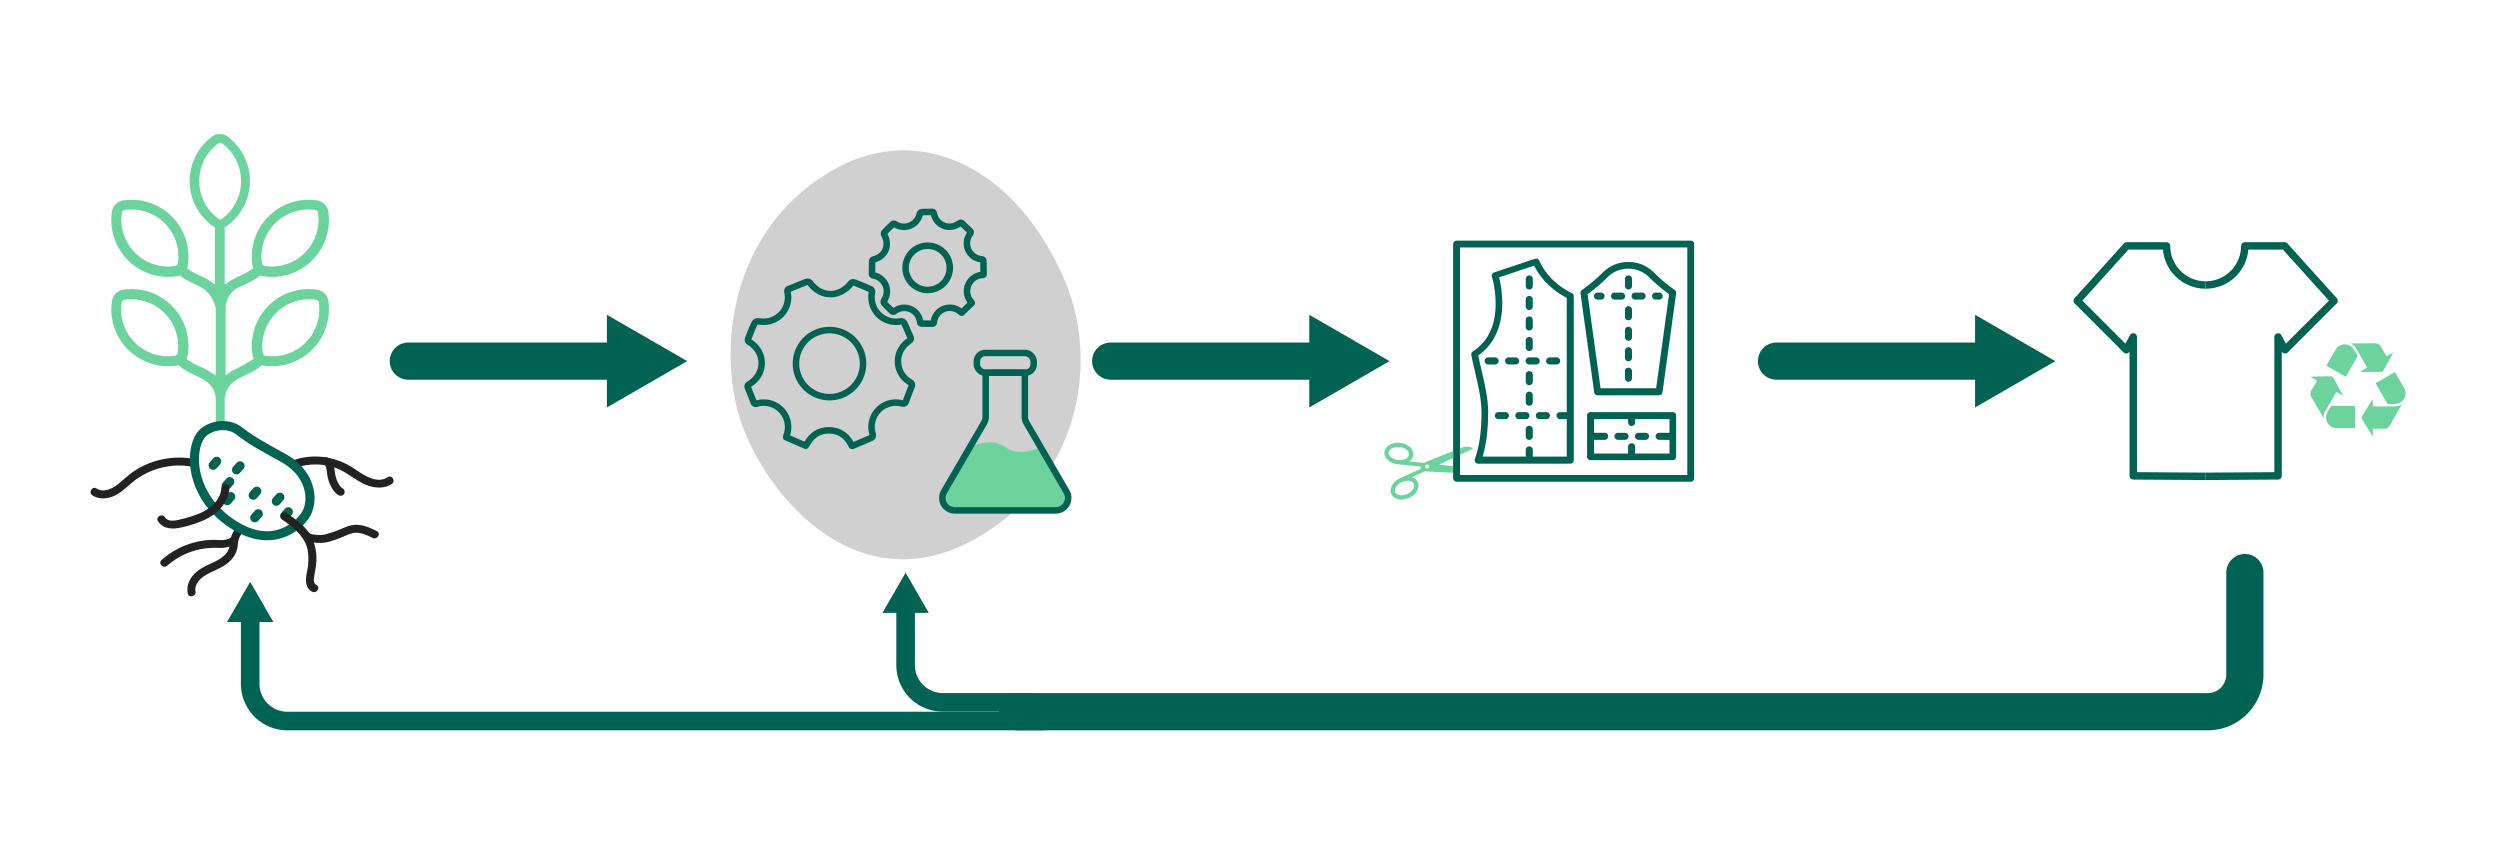 <svg id="Layer_1" data-name="Layer 1" xmlns="http://www.w3.org/2000/svg" xmlns:xlink="http://www.w3.org/1999/xlink" viewBox="0 0 1345 460"><defs><style>.cls-1,.cls-10,.cls-11,.cls-13,.cls-8,.cls-9{fill:none;}.cls-2{opacity:0.25;}.cls-3{fill:#444;}.cls-4,.cls-7{fill:#6cd39d;}.cls-4{fill-rule:evenodd;}.cls-5{fill:#222;}.cls-6{fill:#006253;}.cls-10,.cls-11,.cls-13,.cls-8,.cls-9{stroke:#006253;stroke-linejoin:round;}.cls-8{stroke-width:3.5px;}.cls-10,.cls-9{stroke-linecap:round;}.cls-9{stroke-width:10px;}.cls-10{stroke-width:20px;}.cls-11{stroke-width:3.5px;}.cls-12{clip-path:url(#clip-path);}.cls-13{stroke-width:4px;}.cls-14{clip-path:url(#clip-path-2);}</style><clipPath id="clip-path"><rect class="cls-1" x="1115.555" y="130.298" width="71.093" height="127.976"/></clipPath><clipPath id="clip-path-2"><rect class="cls-1" x="1186.648" y="130.298" width="71.093" height="127.976"/></clipPath></defs><g class="cls-2"><path class="cls-3" d="M571.347,147.379c-27.878-60.794-78.431-79.415-119.615-57.831-60.33,31.618-66.087,100.734-52.71,138.52,15.536,43.884,73.128,108.879,145.316,48.094C579.905,246.214,591.882,192.161,571.347,147.379Z"/></g><g id="plant"><path class="cls-4" d="M115.631,122.196v30.91a41.62,41.62,0,0,0-3.585-2.586c-3.731-2.168-8.178-3.533-11.425-6.229a7.116,7.116,0,0,0,.452-1.656,30.612,30.612,0,0,0-34.792-34.794,7.164,7.164,0,0,0-6.037,6.037,30.612,30.612,0,0,0,34.794,34.792,7.183,7.183,0,0,0,1.789-.506c2.847,2.425,6.5,3.99,9.993,5.712,7.855,3.333,9.289,12.162,9.289,12.162v36.04s-2.749-1.817-4.065-2.586c-3.854-2.241-8.47-3.622-11.742-6.5a7.121,7.121,0,0,0,.771-2.332,30.612,30.612,0,0,0-34.792-34.794,7.164,7.164,0,0,0-6.037,6.037,30.612,30.612,0,0,0,34.794,34.792,6.906,6.906,0,0,0,1.042-.233c2.943,2.819,6.933,4.511,10.74,6.384,4.593,2.265,8.915,4.877,9.289,12.162v14.326l4.78-.162V215.006s-.478-8.087,9.173-12.162c3.809-1.877,7.805-3.568,10.747-6.391a7.531,7.531,0,0,0,1.033.233,30.614,30.614,0,0,0,34.794-34.794,7.156,7.156,0,0,0-6.037-6.033,30.61,30.61,0,0,0-34.792,34.792,7.151,7.151,0,0,0,.773,2.34c-8.521,5.324-11.389,6.28-11.746,6.502-1.077.735-3.467,2.586-3.467,2.586V166.039a12.69,12.69,0,0,1,8.691-12.162c3.495-1.723,7.149-3.29,10.001-5.721a7.217,7.217,0,0,0,1.779.506,30.614,30.614,0,0,0,34.794-34.794,7.156,7.156,0,0,0-6.037-6.033,30.61,30.61,0,0,0-34.792,34.792,7.174,7.174,0,0,0,.456,1.666c-3.247,2.696-7.697,4.061-11.427,6.231-1.316.767-3.943,2.586-3.943,2.586V122.199a6.965,6.965,0,0,0,1.519-.858,29.79,29.79,0,0,0,0-47.883,6.972,6.972,0,0,0-8.303,0,29.79,29.79,0,0,0,0,47.882,6.884,6.884,0,0,0,1.519.858Zm-48.718,39.087h.002a25.203,25.203,0,0,1,28.647,28.649,1.741,1.741,0,0,1-1.471,1.471,25.201,25.201,0,0,1-28.649-28.647v-.002a1.749,1.749,0,0,1,1.471-1.471Zm103.139,0h.002a1.745,1.745,0,0,1,1.471,1.471,25.203,25.203,0,0,1-28.649,28.649v-.002a1.741,1.741,0,0,1-1.471-1.471,25.2,25.2,0,0,1,28.647-28.647Zm-102.979-48.277h.002A25.2,25.2,0,0,1,95.723,141.654a1.741,1.741,0,0,1-1.471,1.471,25.201,25.201,0,0,1-28.649-28.647,1.743,1.743,0,0,1,1.471-1.471Zm102.539,0h.002a1.745,1.745,0,0,1,1.471,1.471,25.203,25.203,0,0,1-28.649,28.649,1.743,1.743,0,0,1-1.471-1.471v-.002a25.2,25.2,0,0,1,28.647-28.647ZM117.406,77.157a1.739,1.739,0,0,1,2.082,0,25.175,25.175,0,0,1-.033,40.512v.002a1.502,1.502,0,0,1-1.912,0v-.002a24.925,24.925,0,0,1-10.347-20.255A25.181,25.181,0,0,1,117.406,77.157Z"/></g><path class="cls-5" d="M159.441,251.554a32.472,32.472,0,0,1,20.728.049c6.901,2.341,12.085,8.074,19.121,10.04,3.816,1.066,8.063.951,11.469-1.238,2.299-1.478.165-5.167-2.15-3.679-6.086,3.912-13.083-1.328-18.099-4.607a37.898,37.898,0,0,0-20.283-6.512,35.976,35.976,0,0,0-11.917,1.838c-2.588.864-1.479,4.98,1.133,4.108Z"/><path class="cls-5" d="M104.707,246.971a44.199,44.199,0,0,0-22.492,1.558,43.621,43.621,0,0,0-10.27,5.058c-3.291,2.222-6.01,5.12-9.212,7.442-3.057,2.217-7.292,4.049-10.819,1.773-2.333-1.505-4.492,2.217-2.171,3.715,3.241,2.091,7.391,2,10.887.606,3.881-1.547,6.877-4.469,10-7.144A39.92,39.92,0,0,1,91.02,250.825a38.867,38.867,0,0,1,12.544.294,2.209,2.209,0,0,0,2.646-1.502,2.17,2.17,0,0,0-1.502-2.646Z"/><path class="cls-5" d="M127.85,283.084a13.348,13.348,0,0,0-3.241,5.003,27.79,27.79,0,0,0-1.096,5.643c-.595,3.91-3.979,6.386-7.251,8.084-3.811,1.978-7.958,3.402-11.141,6.397-3.056,2.875-4.914,6.84-4.089,11.058.531,2.714,4.678,1.565,4.148-1.144-.642-3.282,1.989-6.4,4.525-8.113,3.446-2.329,7.501-3.539,10.997-5.782,3.112-1.996,5.873-4.942,6.803-8.607.432-1.703.41-3.478.869-5.185a9.118,9.118,0,0,1,2.517-4.312c1.989-1.933-1.055-4.973-3.042-3.042Z"/><path class="cls-5" d="M89.975,304.325a38.82,38.82,0,0,1,17.27-8.722,40.633,40.633,0,0,1,9.876-.843c3.655.089,7.177-.162,10.095-2.595a2.167,2.167,0,0,0,0-3.042,2.198,2.198,0,0,0-3.042,0c-2.559,2.134-6.677,1.245-9.719,1.311a42.791,42.791,0,0,0-9.96,1.411,43.324,43.324,0,0,0-17.562,9.438c-2.08,1.836.972,4.869,3.042,3.042Z"/><path class="cls-5" d="M184.307,262.734a6.107,6.107,0,0,1-1.5-1.429,13.501,13.501,0,0,1-1.311-2.399,18.041,18.041,0,0,1-1.29-4.382c.045.312-.002-.02-.019-.158q-.032-.261-.063-.522c-.065-.535-.133-1.071-.208-1.605a13.225,13.225,0,0,0-.442-2.146,6.018,6.018,0,0,0-3.018-3.812,2.192,2.192,0,0,0-2.915.764,2.148,2.148,0,0,0,.764,2.915c.168.078.319.166.48.256-.238-.132-.128-.095.042.045a2.429,2.429,0,0,1,.178.185q-.202-.281-.07-.092c.081.121.158.243.228.371.038.07.234.579.081.147.052.147.103.294.149.444a10.354,10.354,0,0,1,.252,1.045c.038.2.072.4.103.601.007.048.083.582.049.332-.033-.25.035.292.041.34.026.209.05.417.076.626.107.868.207,1.742.39,2.597a21.621,21.621,0,0,0,1.941,5.106,11.199,11.199,0,0,0,3.912,4.448,2.131,2.131,0,1,0,2.15-3.679Z"/><path class="cls-5" d="M202.684,285.691c-3.441-1.653-7.051-3.328-10.945-3.361-3.843-.032-7.231,1.965-10.735,3.266-1.782.662-3.591,1.22-5.408,1.778a15.43,15.43,0,0,1-5.698.332,12.434,12.434,0,0,1-2.154-.322,2.836,2.836,0,0,1-1.717-1.106q-2.009-2.267-4.011-4.541c-1.836-2.079-4.869.973-3.042,3.042q2.005,2.271,4.011,4.541a7.384,7.384,0,0,0,4.697,2.427,28.075,28.075,0,0,0,5.504.326,21.192,21.192,0,0,0,5.822-1.241q2.823-.909,5.568-2.04a35.038,35.038,0,0,1,5.108-1.934c3.745-.896,7.537.966,10.828,2.548,2.484,1.193,4.668-2.515,2.171-3.715Z"/><path class="cls-6" d="M167.31,263.55c-1.593-7.406-6.715-13.83-14.383-18.077-15.329-8.382-18.675-10.639-23.72-14.51-5.483-4.207-14.036-3.991-19.913.486-3.565,2.751-5.726,8.638-5.696,15.742.056,12.603,6.724,25.107,17.815,33.402,8.916,6.712,17.057,9.03,24.01,8.573a26.121,26.121,0,0,0,19.13-10.564c2.91-3.906,3.943-9.516,2.757-15.051Zm-4.373,13.787c-2.568,3.407-16.565,19.47-40.311,1.632-10.589-7.912-16.942-19.807-16.999-31.791-.023-6.373,1.855-11.785,4.899-14.116,5.085-3.856,12.743-4.106,17.426-.495,5.141,3.946,8.529,6.23,23.923,14.669,7.202,3.952,11.967,9.892,13.43,16.718,1.089,4.994.189,9.986-2.369,13.381Z"/><path class="cls-6" d="M163.442,282.153a27.585,27.585,0,0,1-17.914,8.442c-8.067.53-16.467-2.451-24.978-8.858-11.454-8.566-18.328-21.48-18.386-34.541-.032-7.525,2.305-13.837,6.253-16.883,6.383-4.862,15.693-5.069,21.663-.488,5.006,3.841,8.332,6.076,23.535,14.389,8.057,4.463,13.416,11.221,15.096,19.034l0.0.001c1.268,5.919.143,11.978-3.009,16.208A27.73,27.73,0,0,1,163.442,282.153Zm-52.771-47.296c-2.233,2.342-3.629,7.019-3.61,12.317.054,11.546,6.194,23.003,16.423,30.647,9.653,7.251,18.667,9.584,26.795,6.936a24.718,24.718,0,0,0,11.513-8.282c2.32-3.079,3.11-7.645,2.114-12.213-1.378-6.424-5.894-12.022-12.72-15.767-15.472-8.481-18.899-10.792-24.106-14.789-4.18-3.222-11.068-3.001-15.686.5A6.274,6.274,0,0,0,110.672,234.857Z"/><path class="cls-6" d="M128.375,249.968l-1.889,2.154a1.017,1.017,0,1,0,1.529,1.341l1.889-2.154a1.017,1.017,0,1,0-1.529-1.341Z"/><path class="cls-6" d="M129.021,254.488a2.453,2.453,0,0,1-4.218-1.535,2.429,2.429,0,0,1,.608-1.781l1.885-2.15a2.451,2.451,0,1,1,3.685,3.233l-1.888,2.153C129.071,254.435,129.046,254.462,129.021,254.488Zm-1.455-1.423-.002.002Zm1.887-2.152-0.0 0.0 0-0Zm-2.517,1.606-.002.002Z"/><path class="cls-6" d="M122.842,258.451l-1.889,2.154a1.017,1.017,0,1,0,1.529,1.341l1.889-2.154a1.017,1.017,0,1,0-1.529-1.341Z"/><path class="cls-6" d="M123.488,262.972a2.453,2.453,0,0,1-4.218-1.534,2.434,2.434,0,0,1,.607-1.781l1.886-2.151a2.451,2.451,0,0,1,3.686,3.232l-1.889,2.154C123.538,262.919,123.513,262.946,123.488,262.972Zm-1.455-1.423-.001.002Zm1.888-2.152-.001.001Zm-2.518,1.607-.002.002Z"/><path class="cls-6" d="M123.373,266.537l-1.889,2.154a1.017,1.017,0,1,0,1.529,1.341l1.889-2.154a1.017,1.017,0,1,0-1.529-1.341Z"/><path class="cls-6" d="M124.02,271.056a2.453,2.453,0,0,1-4.219-1.535,2.428,2.428,0,0,1,.608-1.78l1.885-2.15a2.451,2.451,0,0,1,3.686,3.232l-1.889,2.154C124.069,271.004,124.045,271.03,124.02,271.056Zm-1.456-1.422-.002.002Zm1.887-2.152-.009.01.009-.01Zm-2.517,1.606-.002.002Z"/><path class="cls-6" d="M137.39,263.596l-1.889,2.154A1.017,1.017,0,1,0,137.031,267.091l1.889-2.154a1.017,1.017,0,0,0-1.529-1.341Z"/><path class="cls-6" d="M138.035,268.118a2.451,2.451,0,0,1-3.608-3.318l1.887-2.152a2.433,2.433,0,0,1,1.691-.824,2.453,2.453,0,0,1,1.994,4.056l-1.891,2.157C138.085,268.064,138.061,268.091,138.035,268.118Zm-1.453-1.425-.002.003Zm1.884-2.149-.009.01.009-.01Zm-2.516,1.604-.003.003Z"/><path class="cls-6" d="M138.187,275.724l-1.889,2.154a1.017,1.017,0,1,0,1.529,1.341l1.889-2.154a1.017,1.017,0,0,0-1.529-1.341Z"/><path class="cls-6" d="M138.831,280.246a2.451,2.451,0,0,1-3.606-3.319l1.886-2.151a2.451,2.451,0,0,1,3.687,3.23l-1.891,2.157C138.881,280.192,138.857,280.22,138.831,280.246Zm-1.452-1.426-.002.003Zm-.632-.545-.003.004Z"/><path class="cls-6" d="M149.784,266.842l-1.889,2.154a1.017,1.017,0,1,0,1.529,1.341l1.889-2.154a1.017,1.017,0,0,0-1.529-1.341Z"/><path class="cls-6" d="M150.428,271.364a2.451,2.451,0,0,1-3.606-3.319l1.887-2.152a2.438,2.438,0,0,1,1.692-.824,2.453,2.453,0,0,1,1.993,4.056l-1.891,2.157C150.478,271.31,150.454,271.338,150.428,271.364Zm-1.452-1.426-.003.003Zm-.632-.544-.003.004Z"/><path class="cls-6" d="M154.357,274.662l-1.889,2.154a1.017,1.017,0,1,0,1.529,1.341l1.889-2.154a1.017,1.017,0,0,0-1.529-1.341Z"/><path class="cls-6" d="M155.003,279.183a2.451,2.451,0,0,1-3.608-3.318l1.887-2.152a2.451,2.451,0,0,1,3.686,3.231l-1.891,2.157C155.052,279.13,155.028,279.157,155.003,279.183Zm-1.454-1.424-.002.003Zm-.631-.545-.002.003Z"/><path class="cls-6" d="M115.807,247.495l-1.889,2.154a1.017,1.017,0,1,0,1.529,1.341l1.889-2.154a1.017,1.017,0,1,0-1.529-1.341Z"/><path class="cls-6" d="M116.453,252.016a2.453,2.453,0,0,1-4.218-1.535,2.429,2.429,0,0,1,.608-1.781l1.885-2.15a2.451,2.451,0,1,1,3.685,3.233l-1.888,2.154C116.503,251.963,116.478,251.99,116.453,252.016Zm-1.455-1.423-.002.002Zm1.887-2.152-0.0 0.0 0-0Zm-2.517,1.606-.002.002Z"/><path class="cls-5" d="M151.948,279.581c5.9,4.223,12.105,8.897,13.595,16.435a31.526,31.526,0,0,1-.45,11.94c-.706,3.675-1.128,8.382,2.866,10.384,2.468,1.237,4.649-2.472,2.171-3.715-1.415-.71-1.394-2.382-1.214-3.773.271-2.091.777-4.145,1.027-6.244a28.093,28.093,0,0,0-.917-12.25c-2.493-7.377-8.821-12.137-14.906-16.492a2.168,2.168,0,0,0-2.943.772,2.198,2.198,0,0,0,.772,2.943Z"/><path class="cls-5" d="M119.101,262.537c-.39,6.519-5.97,11.09-11.503,13.575a61.105,61.105,0,0,1-9.989,3.181c-2.661.678-7,1.848-8.88-1.006-1.517-2.302-5.244-.149-3.715,2.171,2.561,3.886,7.189,4.364,11.419,3.529a63.842,63.842,0,0,0,12.487-3.793c7.376-3.137,13.977-9.211,14.482-17.658.165-2.765-4.137-2.756-4.302,0Z"/><path class="cls-7" d="M781.636,250.811a10.24,10.24,0,0,1-1.268,3.473l3.343.164v-3.401Q782.673,250.93,781.636,250.811Z"/><g id="patterns"><path class="cls-6" d="M846.699,247.612V159.347a1.839,1.839,0,0,0-1.115-1.69c-.121-.052-12.255-5.366-17.423-17.423a1.839,1.839,0,0,0-2.272-1.02l-22.066,7.355a1.839,1.839,0,0,0-1.174,2.294A54.413,54.413,0,0,1,804.635,164.588c-.288,11.247-4.41,19.48-12.251,24.47A1.837,1.837,0,0,0,791.566,190.96c.637,3.272,1.389,6.522,2.116,9.666,1.732,7.482,3.367,14.549,3.367,21.242,0,10.189-1.164,18.397-3.559,25.092a1.835,1.835,0,0,0,1.72,2.491l49.637,0a1.792,1.792,0,0,0,.52-.068,1.847,1.847,0,0,0,1.33-1.771Zm-3.783-25.9h-3.615a1.876,1.876,0,0,0-1.803,1.285,1.897,1.897,0,0,0,1.797,2.498h3.622V245.669H824.633v-3.616a1.892,1.892,0,0,0-3.783-.062v3.678h-23.201c1.999-6.627,2.974-14.498,2.974-23.954,0-7.128-1.681-14.409-3.461-22.118-.63-2.731-1.28-5.543-1.851-8.358,8.139-5.692,12.593-14.939,12.897-26.829a59.145,59.145,0,0,0-1.678-15.202l18.854-6.298c5.048,10.299,14.318,15.695,17.532,17.32Z"/><path class="cls-6" d="M900.971,155.979a80.1,80.1,0,0,1-10.753-8.964c-6.055-6.055-12.164-6.055-14.172-6.055s-8.117,0-14.172,6.055a80.434,80.434,0,0,1-10.753,8.964,1.84,1.84,0,0,0-.801,1.781l7.355,53.327a1.839,1.839,0,0,0,1.822,1.588h33.099a1.839,1.839,0,0,0,1.822-1.588l7.355-53.327a1.84,1.84,0,0,0-.801-1.781Zm-9.978,52.913H861.099l-6.981-50.622a84.774,84.774,0,0,0,10.357-8.76,15.937,15.937,0,0,1,23.142,0,84.846,84.846,0,0,0,10.357,8.76Z"/><path class="cls-6" d="M822.741,155.753a1.901,1.901,0,0,0,1.825-1.38,1.797,1.797,0,0,0,.066-.511v-3.807a1.837,1.837,0,0,0-1.142-1.723,1.902,1.902,0,0,0-2.641,1.747v3.783a1.795,1.795,0,0,0,.066.511A1.901,1.901,0,0,0,822.741,155.753Z"/><path class="cls-6" d="M876.12,155.753a1.901,1.901,0,0,0,1.825-1.38,1.796,1.796,0,0,0,.066-.511V150.055a1.837,1.837,0,0,0-1.142-1.723,1.902,1.902,0,0,0-2.641,1.747v3.784a1.795,1.795,0,0,0,.066.511A1.901,1.901,0,0,0,876.12,155.753Z"/><path class="cls-6" d="M874.229,166.634v3.777a1.87,1.87,0,0,0,1.279,1.794,1.898,1.898,0,0,0,2.504-1.795v-3.782a1.802,1.802,0,0,0-.066-.512,1.903,1.903,0,0,0-2.824-1.101A1.873,1.873,0,0,0,874.229,166.634Z"/><path class="cls-6" d="M874.229,177.667v3.777a1.87,1.87,0,0,0,1.279,1.794,1.898,1.898,0,0,0,2.504-1.795v-3.782a1.802,1.802,0,0,0-.066-.512,1.903,1.903,0,0,0-2.824-1.101A1.873,1.873,0,0,0,874.229,177.667Z"/><path class="cls-6" d="M874.229,188.701V192.478a1.87,1.87,0,0,0,1.279,1.794,1.898,1.898,0,0,0,2.504-1.795v-3.782a1.802,1.802,0,0,0-.066-.512,1.903,1.903,0,0,0-2.824-1.101A1.873,1.873,0,0,0,874.229,188.701Z"/><path class="cls-6" d="M874.229,199.734v3.777a1.87,1.87,0,0,0,1.279,1.794,1.898,1.898,0,0,0,2.504-1.795v-3.782a1.802,1.802,0,0,0-.066-.512,1.903,1.903,0,0,0-2.824-1.101A1.873,1.873,0,0,0,874.229,199.734Z"/><path class="cls-6" d="M806.274,194.181a1.901,1.901,0,0,0-1.38-1.825,1.797,1.797,0,0,0-.511-.066h-3.807a1.837,1.837,0,0,0-1.723,1.142,1.902,1.902,0,0,0,1.747,2.641H804.383a1.795,1.795,0,0,0,.511-.066A1.901,1.901,0,0,0,806.274,194.181Z"/><path class="cls-6" d="M874.259,232.85h-3.777a1.876,1.876,0,0,0-1.803,1.285,1.897,1.897,0,0,0,1.797,2.498h3.777a1.876,1.876,0,0,0,1.803-1.285A1.898,1.898,0,0,0,874.259,232.85Z"/><path class="cls-6" d="M881.509,236.633h3.777a1.876,1.876,0,0,0,1.803-1.285,1.897,1.897,0,0,0-1.797-2.498H881.515a1.876,1.876,0,0,0-1.803,1.285A1.897,1.897,0,0,0,881.509,236.633Z"/><path class="cls-6" d="M901.759,223.558a1.854,1.854,0,0,0-1.333-1.778,1.794,1.794,0,0,0-.521-.068H855.683a1.839,1.839,0,0,0-1.839,1.839v22.154a1.797,1.797,0,0,0,.068.519,1.852,1.852,0,0,0,1.775,1.337h44.218a1.793,1.793,0,0,0,.521-.068,1.855,1.855,0,0,0,1.333-1.778Zm-3.573,9.292h-5.56a1.876,1.876,0,0,0-1.803,1.285,1.897,1.897,0,0,0,1.797,2.498h5.566v7.355H879.693v-3.616a1.892,1.892,0,0,0-3.783-.062v3.678H857.627v-7.355h5.668a1.876,1.876,0,0,0,1.803-1.285,1.897,1.897,0,0,0-1.797-2.498h-5.674v-7.355h18.283v1.777a1.892,1.892,0,0,0,3.783.062v-1.839H898.187Z"/><path class="cls-6" d="M861.36,157.405h-1.885a1.876,1.876,0,0,0-1.803,1.285,1.897,1.897,0,0,0,1.797,2.498h1.885a1.876,1.876,0,0,0,1.803-1.285A1.898,1.898,0,0,0,861.36,157.405Z"/><path class="cls-6" d="M872.42,157.405H868.643a1.876,1.876,0,0,0-1.803,1.285,1.897,1.897,0,0,0,1.797,2.498h3.777a1.876,1.876,0,0,0,1.803-1.285A1.898,1.898,0,0,0,872.42,157.405Z"/><path class="cls-6" d="M883.453,157.405h-3.777a1.876,1.876,0,0,0-1.803,1.285,1.897,1.897,0,0,0,1.797,2.498h3.777a1.876,1.876,0,0,0,1.803-1.285A1.897,1.897,0,0,0,883.453,157.405Z"/><path class="cls-6" d="M890.729,161.187h1.885a1.876,1.876,0,0,0,1.803-1.285,1.897,1.897,0,0,0-1.797-2.498h-1.885a1.876,1.876,0,0,0-1.803,1.285A1.897,1.897,0,0,0,890.729,161.187Z"/><path class="cls-6" d="M809.899,221.712h-3.777a1.876,1.876,0,0,0-1.803,1.285,1.898,1.898,0,0,0,1.797,2.498h3.777a1.876,1.876,0,0,0,1.803-1.285A1.897,1.897,0,0,0,809.899,221.712Z"/><path class="cls-6" d="M822.823,223.603a1.901,1.901,0,0,0-1.38-1.825,1.796,1.796,0,0,0-.511-.066h-3.807a1.837,1.837,0,0,0-1.723,1.142,1.902,1.902,0,0,0,1.747,2.641h3.784a1.795,1.795,0,0,0,.511-.066A1.901,1.901,0,0,0,822.823,223.603Z"/><path class="cls-6" d="M831.965,221.712h-3.777a1.876,1.876,0,0,0-1.803,1.285,1.897,1.897,0,0,0,1.797,2.498h3.777a1.876,1.876,0,0,0,1.803-1.285A1.897,1.897,0,0,0,831.965,221.712Z"/><path class="cls-6" d="M811.633,196.073h3.777a1.876,1.876,0,0,0,1.803-1.285,1.897,1.897,0,0,0-1.797-2.498h-3.777a1.876,1.876,0,0,0-1.803,1.285A1.897,1.897,0,0,0,811.633,196.073Z"/><path class="cls-6" d="M822.666,196.073h3.777a1.876,1.876,0,0,0,1.803-1.285,1.897,1.897,0,0,0-1.797-2.498h-3.777a1.876,1.876,0,0,0-1.803,1.285A1.897,1.897,0,0,0,822.666,196.073Z"/><path class="cls-6" d="M833.699,196.073h3.777a1.876,1.876,0,0,0,1.803-1.285,1.898,1.898,0,0,0-1.797-2.498h-3.777a1.876,1.876,0,0,0-1.803,1.285A1.897,1.897,0,0,0,833.699,196.073Z"/><path class="cls-6" d="M822.741,166.786a1.901,1.901,0,0,0,1.825-1.38,1.796,1.796,0,0,0,.066-.511v-3.807a1.837,1.837,0,0,0-1.142-1.723,1.902,1.902,0,0,0-2.641,1.747v3.784a1.795,1.795,0,0,0,.066.511A1.901,1.901,0,0,0,822.741,166.786Z"/><path class="cls-6" d="M822.741,177.819a1.901,1.901,0,0,0,1.825-1.38,1.796,1.796,0,0,0,.066-.511v-3.807a1.837,1.837,0,0,0-1.142-1.723,1.902,1.902,0,0,0-2.641,1.747v3.784a1.795,1.795,0,0,0,.066.511A1.901,1.901,0,0,0,822.741,177.819Z"/><path class="cls-6" d="M822.741,188.852a1.901,1.901,0,0,0,1.825-1.38,1.796,1.796,0,0,0,.066-.511v-3.807a1.837,1.837,0,0,0-1.142-1.723,1.902,1.902,0,0,0-2.641,1.747v3.784a1.795,1.795,0,0,0,.066.511A1.901,1.901,0,0,0,822.741,188.852Z"/><path class="cls-6" d="M820.85,201.572l0,3.778a1.87,1.87,0,0,0,1.278,1.794,1.898,1.898,0,0,0,2.504-1.795l0-3.782a1.802,1.802,0,0,0-.066-.512,1.903,1.903,0,0,0-2.824-1.101A1.873,1.873,0,0,0,820.85,201.572Z"/><path class="cls-6" d="M820.85,212.605l0,3.778a1.87,1.87,0,0,0,1.278,1.794,1.898,1.898,0,0,0,2.504-1.795l0-3.782a1.802,1.802,0,0,0-.066-.512,1.903,1.903,0,0,0-2.824-1.101A1.873,1.873,0,0,0,820.85,212.605Z"/><path class="cls-6" d="M820.85,230.994l0,3.778a1.87,1.87,0,0,0,1.278,1.794,1.898,1.898,0,0,0,2.504-1.795l0-3.782a1.802,1.802,0,0,0-.066-.512,1.903,1.903,0,0,0-2.824-1.101A1.873,1.873,0,0,0,820.85,230.994Z"/></g><rect class="cls-8" x="783.66" y="131.285" width="126.001" height="126.001"/><path class="cls-7" d="M774.194,249.964q9.182-4.314,18.346-8.62c-1.416-1.206-4.727-1.196-6.548-.336l-.021.016-14.109,5.567-.938.377-.926.375-2.62,1.022a3.143,3.143,0,0,0-1.032.718c-2.662-.29-5.338-.595-8.002-.897a4.917,4.917,0,0,0,1.981-3.404c.328-3.234-2.832-6.105-7.174-6.539-4.354-.432-8.009,1.761-8.326,4.993v-0c-.318,3.221,2.841,6.091,7.183,6.525.023-.004.049.004.072 0l11.891,1.177c.058.063.098.122.157.185.14.152.283.291.432.429-.097.179-.182.355-.271.545-.035.078-.06.149-.089.226l-10.883,4.933c-.023.004-.045.02-.068.023-3.979,1.806-6.055,5.54-4.708,8.486,1.337,2.959,5.505,3.868,9.491,2.073,3.979-1.806,6.044-5.538,4.695-8.496a4.912,4.912,0,0,0-2.969-2.589c2.426-1.141,4.863-2.289,7.291-3.419a3.201,3.201,0,0,0,1.208.349l2.81.127.997.058,1.009.056,7.297.358a10.24,10.24,0,0,0,1.268-3.473Q777.915,250.39,774.194,249.964Zm-21.952-2.475c-2.977-.298-5.322-2.14-5.134-4.032.187-1.892,2.845-3.234,5.82-2.947v-0c2.965.3,5.31,2.142,5.122,4.034C757.863,246.435,755.205,247.777,752.242,247.489Zm8.403,12.793c.786,1.732-.845,4.229-3.556,5.465-2.725,1.226-5.673.809-6.458-.923-.786-1.732.845-4.229,3.568-5.467C756.913,258.132,759.861,258.555,760.646,260.281Zm7.317-8.188a1.087,1.087,0,1,1,.896-1.25A1.095,1.095,0,0,1,767.963,252.094Z"/><path class="cls-6" d="M333.805,204.285H219.683a10,10,0,1,1,0-20H333.805a10,10,0,0,1,0,20Z"/><polygon class="cls-6" points="326.51 169.356 369.683 194.283 326.51 219.215 326.51 169.356"/><path class="cls-6" d="M711.681,204.285H597.56a10,10,0,0,1,0-20h114.121a10,10,0,0,1,0,20Z"/><polygon class="cls-6" points="704.386 169.356 747.56 194.283 704.386 219.215 704.386 169.356"/><path class="cls-6" d="M1069.883,204.285H955.762a10,10,0,1,1,0-20h114.121a10,10,0,0,1,0,20Z"/><polygon class="cls-6" points="1062.588 219.215 1105.762 194.288 1062.588 169.356 1062.588 219.215"/><path class="cls-9" d="M134.606,330.992V367.916a19.996,19.996,0,0,0,19.996,19.996H560.45"/><polygon class="cls-6" points="122.142 334.639 134.605 313.053 147.071 334.639 122.142 334.639"/><path class="cls-9" d="M487.219,326.065v31.791a20.004,20.004,0,0,0,20.004,20.004H554.369"/><polygon class="cls-6" points="474.755 329.712 487.218 308.125 499.684 329.712 474.755 329.712"/><path class="cls-10" d="M547.549,382.912h640.181a20.015,20.015,0,0,0,20.015-20.015V308.053"/><path class="cls-11" d="M458.695,239.861h-.365c-.146-.266-.296-.529-.436-.797-2.459-4.686-6.276-7.409-11.61-7.526-5.403-.119-9.398,2.421-12.037,7.12-.171.305-.393.581-.78,1.147l-10.485-4.565c.104-.575.108-.7.15-.811a13.119,13.119,0,0,0-15.907-17.295,1.248,1.248,0,0,1-1.808-.877c-.981-2.544-1.965-5.089-3.007-7.608-.406-.983-.152-1.454.758-2.012,8.772-5.373,8.836-17.073.11-22.562a1.41,1.41,0,0,1-.701-2.046c.884-2.195,1.681-4.429,2.668-6.577,1.261-2.744,1.326-2.712,4.343-2.396.302.032.606.043.91.047a13.113,13.113,0,0,0,13.232-15.628c-.162-.885-.313-1.637.793-2.067,3.218-1.252,6.396-2.609,9.636-3.8a1.957,1.957,0,0,1,1.703.632c5.831,7.904,15.787,7.997,21.952.199a1.808,1.808,0,0,1,1.575-.547q4.581,1.753,9.059,3.769a1.783,1.783,0,0,1,.709,1.54,13.199,13.199,0,0,0,15.485,15.662,2.106,2.106,0,0,1,1.79.87c1.224,2.502,2.239,5.105,3.384,7.647.448.996.09,1.469-.728,2.067a15.392,15.392,0,0,0-3.193,2.943,12.926,12.926,0,0,0,3.58,19.146c1.076.682,1.421,1.284.959,2.447-1.053,2.647-2.066,5.31-3.076,7.974-.409,1.078-.966,1.343-2.204,1.057a13.04,13.04,0,0,0-15.712,16.351c.37,1.344.022,1.901-1.075,2.368Q463.527,237.788,458.695,239.861ZM446.177,213.671a18.043,18.043,0,1,0-17.943-18.2A18.069,18.069,0,0,0,446.177,213.671Z"/><path class="cls-8" d="M529.18,147.633l-.092.222c-.199.022-.397.047-.596.066a8.705,8.705,0,0,0-6.184,14.31c.143.181.256.385.503.763l-5.414,5.244c-.324-.208-.399-.242-.457-.295a8.647,8.647,0,0,0-14.534,5.352c-.064.678-.361.896-.989.882-1.797-.041-3.595-.08-5.392-.077-.701.001-.924-.272-1.036-.967a8.555,8.555,0,0,0-13.723-5.731.929.929,0,0,1-1.423-.086c-1.116-1.09-2.278-2.137-3.339-3.277-1.356-1.457-1.32-1.489-.37-3.248.095-.176.178-.359.257-.543a8.643,8.643,0,0,0-6.203-11.988c-.58-.123-1.076-.22-1.061-1.002.045-2.276.015-4.553.103-6.827a1.29,1.29,0,0,1,.813-.879c6.281-1.57,8.837-7.614,5.632-13.329a1.192,1.192,0,0,1,.062-1.097q2.218-2.352,4.572-4.575a1.175,1.175,0,0,1,1.117-.045,8.7,8.7,0,0,0,13.433-5.505,1.388,1.388,0,0,1,.979-.873c1.832-.118,3.673-.083,5.51-.143.719-.023.918.314,1.077.963a10.145,10.145,0,0,0,.992,2.685,8.52,8.52,0,0,0,12.567,2.625c.686-.485,1.139-.544,1.732.03,1.349,1.306,2.718,2.592,4.088,3.877.554.52.576.926.091,1.609a8.595,8.595,0,0,0,6.021,13.681c.912.112,1.164.464,1.173,1.25Q529.13,144.168,529.18,147.633Zm-19.105,1.054a11.893,11.893,0,1,0-15.597,6.366A11.91,11.91,0,0,0,510.076,148.687Z"/><path class="cls-7" d="M521.839,240.53l-13.95,24.01a6.689,6.689,0,0,0,5.783,10.049H567.996a6.689,6.689,0,0,0,5.783-10.049l-13.95-24.01s-10.97,5.824-18.995,0C532.922,234.788,521.839,240.53,521.839,240.53Z"/><path class="cls-8" d="M530.308,200.538v23.613a6.689,6.689,0,0,1-.905,3.36l-21.514,37.028a6.689,6.689,0,0,0,5.783,10.049H567.996a6.689,6.689,0,0,0,5.783-10.049l-21.514-37.028a6.689,6.689,0,0,1-.905-3.36V200.538Z"/><rect class="cls-8" x="525.552" y="189.895" width="30.564" height="10.644" rx="4.535"/><g class="cls-12"><path class="cls-13" d="M1186.631,153.333a21.037,21.037,0,0,1-21.037-21.037h-21.404l-26.636,29.515,26.375,26.375,3.768-6.908v74.729l39.389.267"/></g><g id="_Mirror_Repeat_" data-name="&lt;Mirror Repeat&gt;"><g class="cls-14"><path class="cls-13" d="M1186.665,153.333a21.037,21.037,0,0,0,21.037-21.037h21.404l26.636,29.515-26.375,26.375-3.768-6.908v74.729l-39.389.267"/></g></g><path class="cls-7" d="M1292.159,217.654c-2.198,3.841-4.386,7.688-6.601,11.52a2.902,2.902,0,0,1-2.67,1.484q-2.75.005-5.501.004c-.25 0-.499,0-.809,0v4.11a4.249,4.249,0,0,1-.369-.423c-1.846-3.048-3.695-6.093-5.518-9.155a1.05,1.05,0,0,1-.116-.864c1.917-3.237,3.872-6.451,5.946-9.652v3.964c.31,0,.53,0,.75,0q5.73-0,11.46.002A7.409,7.409,0,0,0,1292.159,217.654Z"/><path class="cls-7" d="M1270.105,199.771l3.45-2.011c-1.214-2.099-2.395-4.144-3.578-6.188-.727-1.255-1.483-2.495-2.181-3.766a6.263,6.263,0,0,0-3.169-2.966c.498-.055.773-.111,1.049-.112,4.024-.02,8.048-.015,12.072-.059a3.297,3.297,0,0,1,3.138,1.774c.886,1.546,1.787,3.082,2.683,4.622.125.215.26.426.402.657l3.651-2.1c-1.27,2.322-2.425,4.434-3.581,6.545-.636,1.16-1.26,2.328-1.929,3.468a.954.954,0,0,1-.665.436c-3.762.027-7.524.019-11.285.019Z"/><path class="cls-7" d="M1256.981,210.801c-1.024,1.772-2.016,3.484-3.004,5.199-.927,1.609-1.828,3.232-2.78,4.826a6.719,6.719,0,0,0-1.072,4.085c-.782-1.327-1.568-2.653-2.346-3.982-1.4-2.392-2.773-4.8-4.201-7.175a3.33,3.33,0,0,1-.023-3.727c1.018-1.697,1.979-3.428,3.009-5.222l-3.568-2.072c.89-.055,1.597-.123,2.305-.138,2.975-.063,5.95-.122,8.925-.145a1.112,1.112,0,0,1,.847.399c1.802,3.188,3.562,6.399,5.332,9.605.043.078.073.163.183.411Z"/><path class="cls-7" d="M1267.028,230.346h-2.16c-2.496,0-4.998-.106-7.487.024a5.787,5.787,0,0,1-5.193-8.661c.545-1.006,1.127-1.994,1.73-2.966a.903.903,0,0,1,.628-.397c4.075-.022,8.15-.014,12.225-.009a1.213,1.213,0,0,1,.257.068Z"/><path class="cls-7" d="M1278.053,206.163l10.408-5.981c.54.929,1.063,1.822,1.58,2.72,1.128,1.96,2.26,3.918,3.376,5.885a5.705,5.705,0,0,1-4.289,8.504,37.159,37.159,0,0,1-4.269.06.736.736,0,0,1-.536-.309C1282.232,213.441,1280.16,209.829,1278.053,206.163Z"/><path class="cls-7" d="M1262,202.73l-10.387-5.997c.165-.301.313-.582.471-.858q2.248-3.899,4.497-7.797a5.703,5.703,0,0,1,9.468-.53,42.836,42.836,0,0,1,2.238,3.723.647.647,0,0,1,.002.545C1266.218,195.433,1264.131,199.041,1262,202.73Z"/><rect class="cls-8" x="783.66" y="131.285" width="126.001" height="126.001"/></svg>